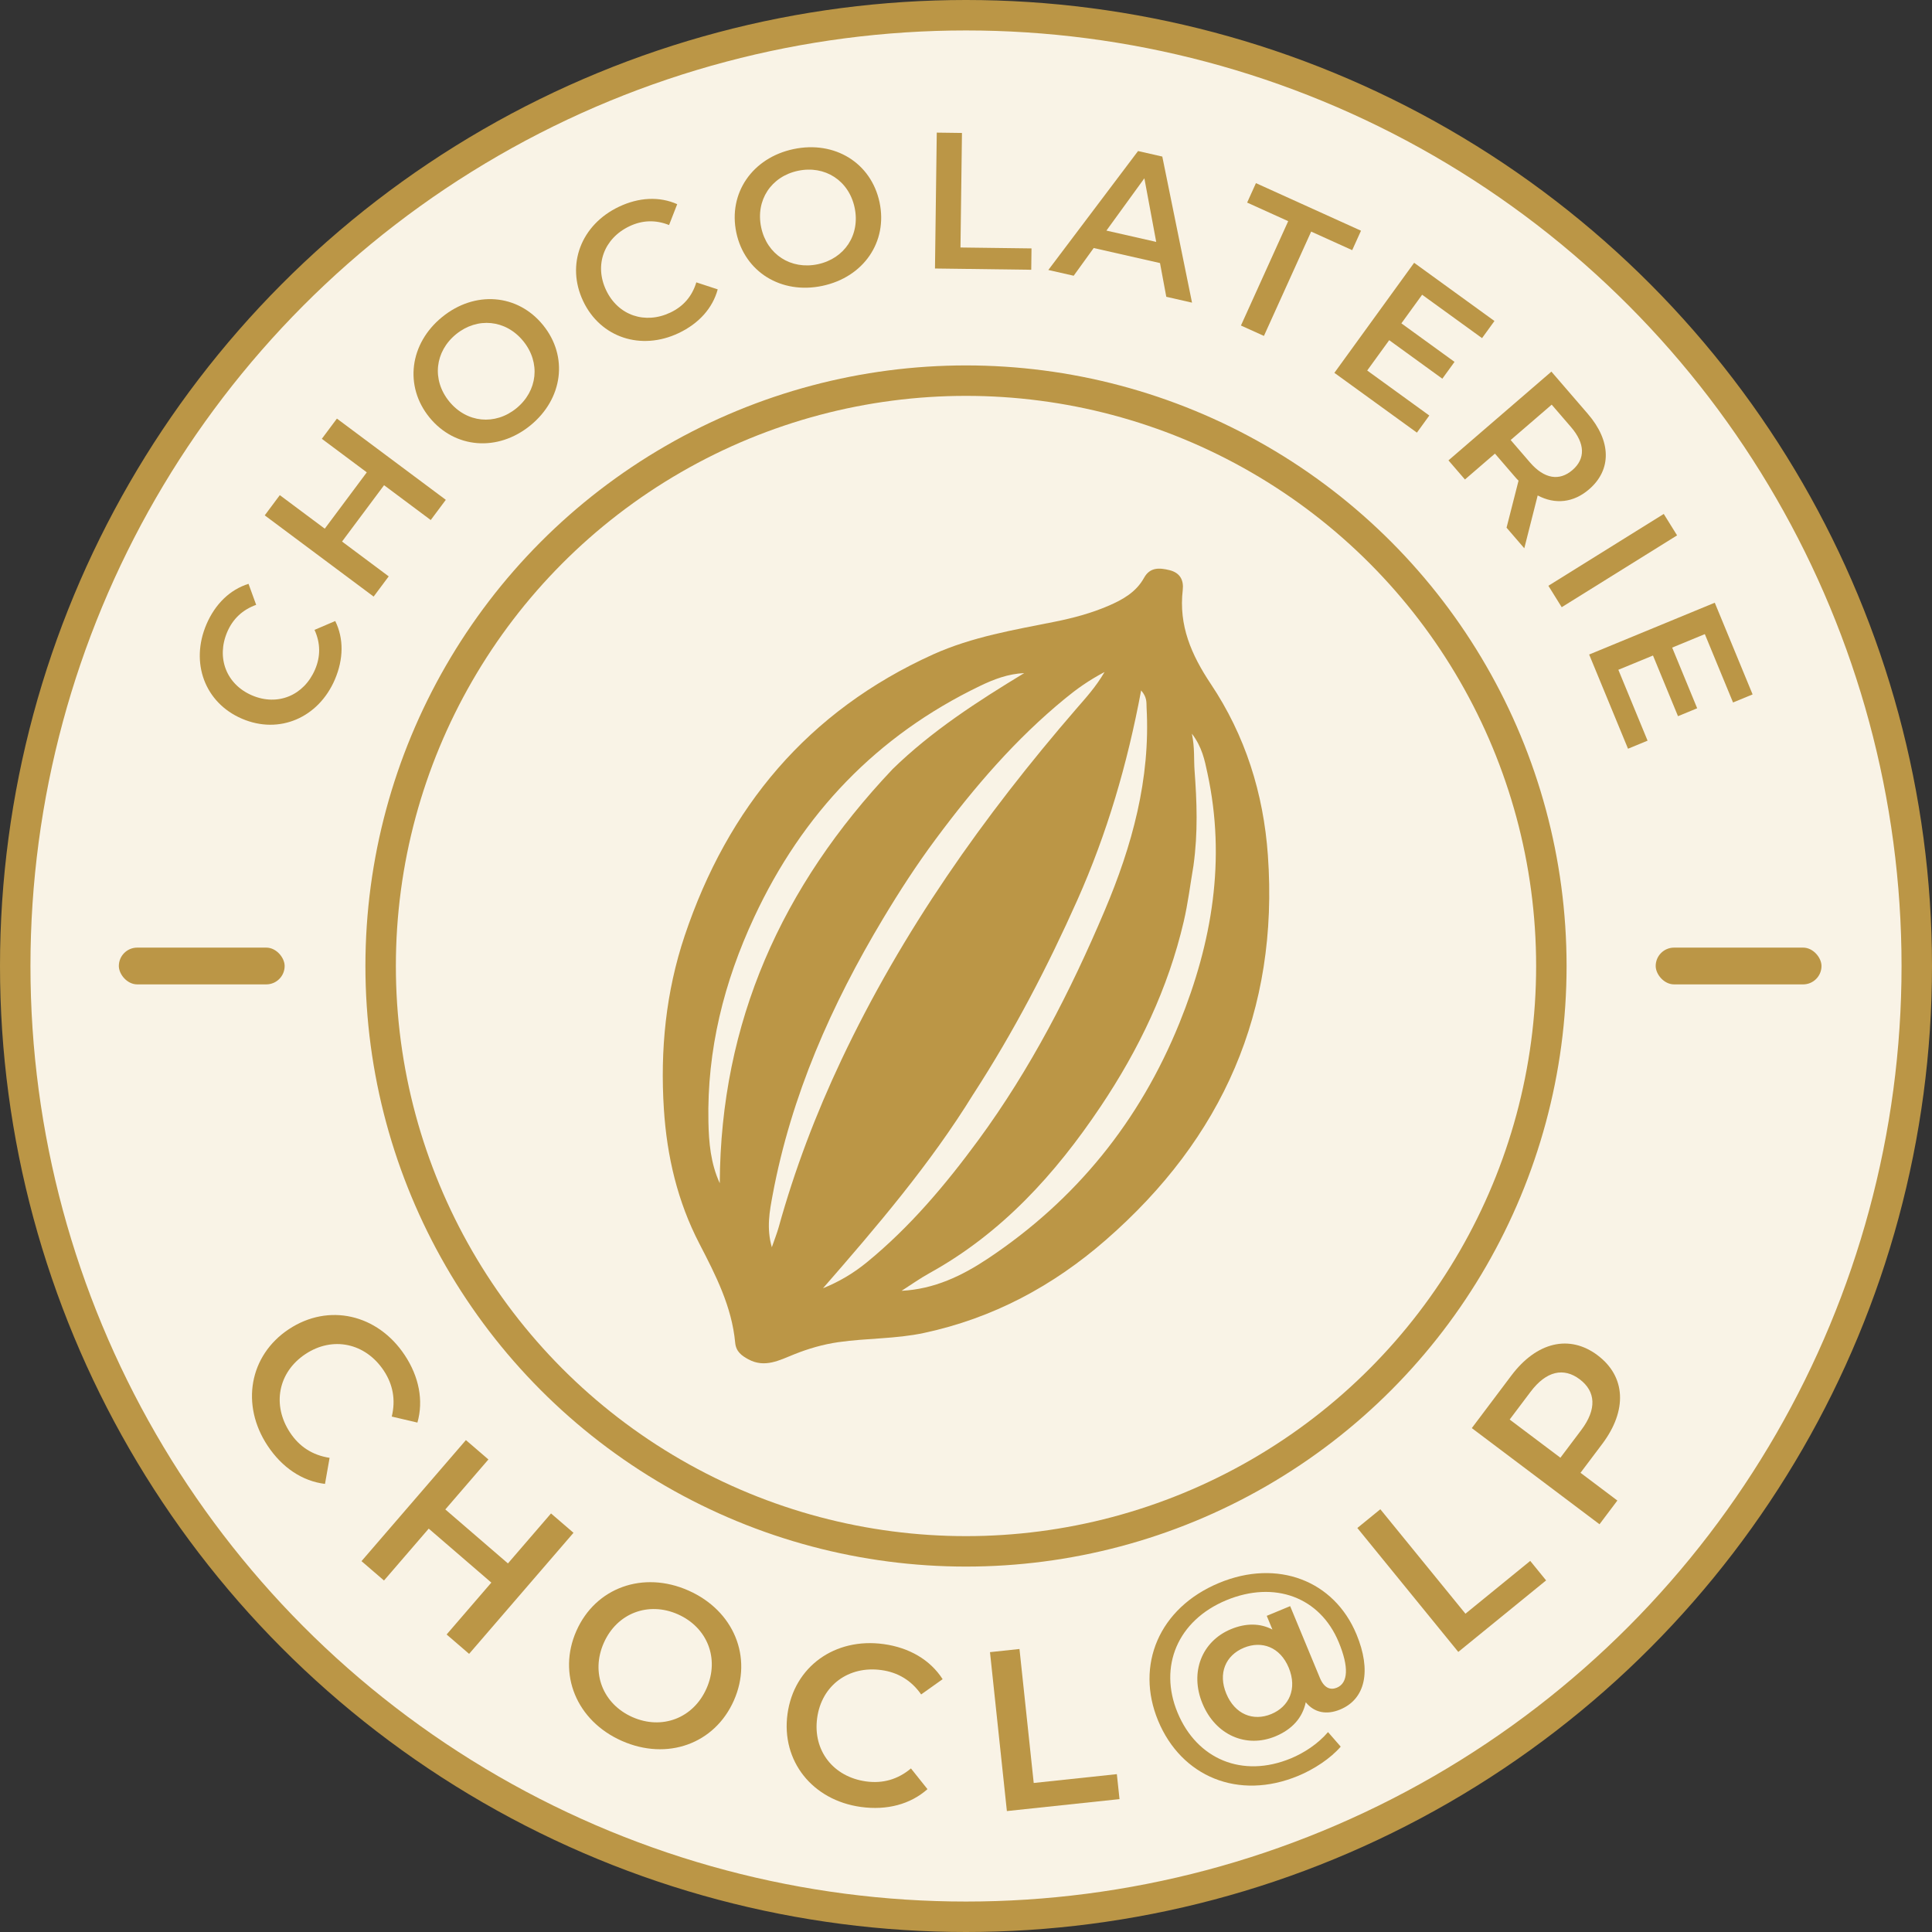 <?xml version="1.0" encoding="UTF-8"?>
<svg id="Laag_1" xmlns="http://www.w3.org/2000/svg" version="1.1" viewBox="0 0 507.56 507.56">
  <rect x="0" y="0" width="507.56" height="507.56" fill="#333333" stroke="none"/>
  <!-- Generator: Adobe Illustrator 29.8.2, SVG Export Plug-In . SVG Version: 2.1.1 Build 3)  -->
  <defs>
    <style>
      .st0 {
        fill: #f9f3e6;
        stroke: #bb9646;
        stroke-miterlimit: 10;
        stroke-width: 8px;
      }

      .st1 {
        fill: #bb9646;
      }
    </style>
  </defs>
  <circle class="st0" cx="253.78" cy="253.78" r="249.78"/>
  <circle class="st0" cx="253.78" cy="253.78" r="153.78"/>
  <g>
    <path class="st1" d="M63.58,188.82c-9.8-4.2-13.66-14.73-9.34-24.81,2.29-5.34,6.18-9.11,11.05-10.63l2.01,5.52c-3.6,1.29-6.13,3.7-7.6,7.12-2.91,6.8-.24,13.77,6.5,16.66,6.75,2.9,13.64.02,16.56-6.77,1.47-3.42,1.47-6.92-.13-10.43l5.44-2.33c2.26,4.57,2.21,9.99-.1,15.38-4.3,10.03-14.6,14.5-24.39,10.29Z"/>
    <path class="st1" d="M88.51,109.97l28.61,21.34-3.96,5.31-12.26-9.15-11.04,14.8,12.26,9.15-3.96,5.31-28.61-21.34,3.96-5.31,11.81,8.81,11.04-14.8-11.81-8.81,3.96-5.31Z"/>
    <path class="st1" d="M112.82,109.66c-6.66-8.19-5.25-19.39,3.34-26.38,8.59-6.98,19.81-6.11,26.5,2.12,6.69,8.23,5.25,19.39-3.34,26.38-8.59,6.98-19.84,6.07-26.5-2.12ZM137.47,89.62c-4.6-5.66-12.07-6.36-17.65-1.82-5.58,4.54-6.42,11.99-1.82,17.65,4.6,5.66,12.07,6.36,17.65,1.82,5.58-4.54,6.42-11.99,1.82-17.65Z"/>
    <path class="st1" d="M153.21,79.12c-4.58-9.63-.52-20.09,9.38-24.8,5.25-2.5,10.66-2.76,15.32-.68l-2.14,5.48c-3.55-1.42-7.05-1.28-10.41.32-6.68,3.18-9.28,10.18-6.12,16.81,3.15,6.63,10.23,9.03,16.9,5.85,3.36-1.6,5.67-4.22,6.79-7.92l5.62,1.84c-1.33,4.93-4.94,8.96-10.24,11.48-9.86,4.69-20.53,1.24-25.11-8.39Z"/>
    <path class="st1" d="M193.44,61.11c-2.18-10.33,4.19-19.65,15.02-21.94,10.83-2.29,20.41,3.61,22.61,13.99,2.19,10.38-4.19,19.65-15.02,21.94-10.83,2.29-20.42-3.66-22.61-13.99ZM224.52,54.55c-1.51-7.14-7.83-11.17-14.87-9.68-7.04,1.48-11.19,7.73-9.68,14.87s7.83,11.17,14.87,9.68c7.04-1.49,11.19-7.73,9.68-14.87Z"/>
    <path class="st1" d="M246.09,34.84l6.63.09-.39,30.09,18.66.24-.07,5.61-25.29-.33.47-35.69Z"/>
    <path class="st1" d="M304.74,69.11l-17.41-3.95-5.26,7.28-6.66-1.51,23.57-31.25,6.37,1.45,7.81,38.38-6.76-1.54-1.65-8.85ZM303.75,63.55l-3.11-16.71-9.97,13.74,13.08,2.97Z"/>
    <path class="st1" d="M338.42,58.1l-10.78-4.88,2.31-5.11,27.6,12.5-2.31,5.11-10.78-4.88-12.41,27.41-6.04-2.73,12.41-27.41Z"/>
    <path class="st1" d="M375.5,109.16l-3.26,4.5-21.68-15.71,20.95-28.91,21.1,15.29-3.26,4.5-15.74-11.4-5.45,7.52,13.96,10.12-3.2,4.42-13.96-10.12-5.78,7.97,16.31,11.82Z"/>
    <path class="st1" d="M395.79,138.63l3.15-12.35c-.34-.31-.64-.66-.94-1.01l-5.26-6.1-7.88,6.8-4.33-5.02,27.04-23.32,9.59,11.12c6.13,7.11,6.3,14.64.31,19.8-4.09,3.53-8.91,4.04-13.5,1.61l-3.52,13.88-4.66-5.41ZM412.71,112.18l-5.06-5.87-10.78,9.29,5.06,5.87c3.8,4.4,7.77,4.95,11.17,2.02,3.4-2.93,3.4-6.91-.39-11.31Z"/>
    <path class="st1" d="M437.09,135.02l3.5,5.63-30.31,18.87-3.5-5.63,30.31-18.87Z"/>
    <path class="st1" d="M432.84,194.58l-5.14,2.12-10.21-24.75,33-13.61,9.94,24.09-5.14,2.12-7.41-17.96-8.58,3.54,6.57,15.94-5.04,2.08-6.57-15.94-9.1,3.75,7.68,18.62Z"/>
  </g>
  <g>
    <path class="st1" d="M75.88,349.2c10.45-6.93,23.31-3.95,30.44,6.8,3.78,5.7,4.98,11.96,3.34,17.73l-6.74-1.58c1.06-4.38.32-8.42-2.1-12.07-4.81-7.25-13.4-9.12-20.59-4.34-7.2,4.78-8.82,13.41-4,20.66,2.42,3.65,5.86,5.9,10.36,6.59l-1.21,6.85c-5.96-.73-11.26-4.27-15.07-10.02-7.1-10.7-4.86-23.71,5.59-30.64Z"/>
    <path class="st1" d="M150.67,402.68l-27.43,31.81-5.91-5.09,11.75-13.63-16.45-14.18-11.75,13.63-5.91-5.09,27.43-31.8,5.91,5.09-11.32,13.13,16.45,14.18,11.32-13.13,5.91,5.09Z"/>
    <path class="st1" d="M151.43,428.44c5.03-11.36,17.53-15.86,29.43-10.59,11.9,5.27,16.99,17.5,11.93,28.91-5.06,11.41-17.53,15.86-29.43,10.59-11.91-5.27-16.96-17.56-11.93-28.91ZM185.61,443.58c3.48-7.85.22-16.05-7.52-19.48-7.74-3.43-16-.33-19.47,7.52s-.22,16.05,7.52,19.48c7.74,3.43,16,.33,19.47-7.52Z"/>
    <path class="st1" d="M206.89,450.25c1.71-12.42,12.46-20.09,25.24-18.33,6.78.93,12.27,4.17,15.51,9.22l-5.64,4.01c-2.58-3.69-6.11-5.81-10.45-6.4-8.62-1.19-15.7,4.02-16.87,12.58-1.18,8.56,4.23,15.48,12.85,16.67,4.34.6,8.31-.49,11.79-3.41l4.34,5.44c-4.49,3.99-10.65,5.62-17.48,4.68-12.72-1.75-21-12.04-19.29-24.46Z"/>
    <path class="st1" d="M260.07,434.04l7.76-.83,3.74,35.2,21.84-2.32.7,6.56-29.59,3.14-4.44-41.77Z"/>
    <path class="st1" d="M356.36,429.34c3.97,9.59,2.37,17.01-4.28,19.77-3.55,1.47-6.79.86-9.04-1.91-.85,4.06-3.55,7.12-7.98,8.96-7.65,3.17-15.72-.31-19.16-8.62-3.4-8.2-.16-16.37,7.49-19.54,3.88-1.61,7.65-1.61,10.89.1l-1.49-3.6,6.15-2.55,7.81,18.85c1.17,2.83,2.89,3.22,4.45,2.58,2.99-1.24,3.21-5.42.5-11.96-4.92-11.86-16.87-16.26-29.51-11.03-12.86,5.33-17.84,17.46-12.83,29.54,5.08,12.25,17.04,17.3,29.79,12.01,3.38-1.4,7.07-3.77,9.74-6.9l3.33,3.82c-2.67,3.12-7.07,5.98-11.17,7.68-15.74,6.52-30.71.19-36.8-14.5-6.02-14.52.19-29.63,16.05-36.2,15.3-6.34,30.2-.63,36.06,13.51ZM338.57,438.14c-2.27-5.49-7.13-7.18-11.79-5.25-4.82,2-6.83,6.73-4.62,12.05,2.23,5.38,7.01,7.36,11.83,5.36,4.66-1.93,6.87-6.61,4.58-12.16Z"/>
    <path class="st1" d="M356.58,401.43l6.05-4.93,22.36,27.44,17.02-13.87,4.17,5.12-23.07,18.79-26.52-32.56Z"/>
    <path class="st1" d="M419.74,356.08c7.38,5.56,7.82,14.45,1.18,23.27l-5.7,7.57,9.68,7.29-4.69,6.23-33.55-25.26,10.39-13.81c6.64-8.82,15.26-10.89,22.69-5.3ZM415.01,362.36c-4.22-3.18-8.79-2.19-12.91,3.28l-5.49,7.29,13.33,10.03,5.49-7.29c4.11-5.46,3.8-10.13-.42-13.31Z"/>
  </g>
  <rect class="st1" x="31.22" y="248.95" width="43.56" height="9.66" rx="4.83" ry="4.83"/>
  <rect class="st1" x="434.97" y="248.95" width="43.56" height="9.66" rx="4.83" ry="4.83"/>
  <path class="st1" d="M245.12,171.93c10.39-4.67,21.28-6.44,32.06-8.61,4.78-.96,9.49-2.22,13.98-4.15,3.77-1.62,7.3-3.58,9.4-7.38,1.56-2.82,4.05-2.65,6.69-2,2.78.69,3.77,2.63,3.47,5.23-1.08,9.3,2.25,16.99,7.37,24.66,9.04,13.52,13.84,28.71,15,45.02,2.9,40.91-11.89,74.3-42.57,101.05-13.91,12.13-29.67,20.56-47.81,24.44-7.41,1.58-14.98,1.34-22.44,2.41-4.05.58-7.9,1.7-11.68,3.22-3.83,1.54-7.68,3.62-11.97,1.3-1.79-.97-3.26-2.03-3.48-4.37-.87-9.46-5.12-17.75-9.39-25.99-5.76-11.1-8.54-22.97-9.34-35.36-1-15.54.51-30.82,5.48-45.62,11.32-33.65,32.27-58.9,65.23-73.85M255.7,287.45c-11.33,18.38-25.3,34.71-39.49,50.99,4.29-1.73,8.1-4.01,11.56-6.85,11.32-9.27,20.65-20.36,29.26-32.08,13.68-18.63,24.19-39.05,33.17-60.26,7.21-17.02,12.06-34.59,11.02-53.34-.07-1.27.2-2.66-1.43-4.53-3.64,19.49-9,37.66-16.75,55.06-7.81,17.51-16.63,34.49-27.34,51.02M245.82,220.45c-4.99,6.71-9.53,13.72-13.83,20.89-13.58,22.64-24.14,46.49-29.01,72.59-.79,4.26-1.66,8.66-.21,13.74.76-2.21,1.37-3.71,1.8-5.26,4.2-15.13,9.76-29.75,16.46-43.93,15.98-33.83,37.35-64.08,61.75-92.29,2.46-2.85,5.05-5.63,7.4-9.64-4.21,2.22-7.37,4.5-10.4,6.99-12.93,10.6-23.74,23.14-33.96,36.91M313.54,227.41c-.84,4.9-1.43,9.85-2.56,14.68-4.1,17.6-11.8,33.64-21.82,48.59-11.89,17.75-25.96,33.27-44.94,43.77-2.54,1.4-4.91,3.1-7.36,4.66,8.58-.43,15.9-3.96,22.65-8.45,23.16-15.42,39.91-36.13,50.36-61.94,8.58-21.18,12.24-42.91,7.34-65.6-.73-3.39-1.38-6.83-4.09-10.38.79,3.76.48,6.76.71,9.75.6,8.08.92,16.2-.29,24.91M234.44,202.11c10.32-10.07,22.35-17.83,34.63-25.28-4.22.19-8,1.63-11.64,3.39-27.1,13.06-46.62,33.54-59.29,60.72-7.95,17.04-12.42,34.89-12.03,53.76.11,5.42.58,10.93,2.98,16.15.22-42.35,16.27-78,45.35-108.73Z"/>
</svg>
